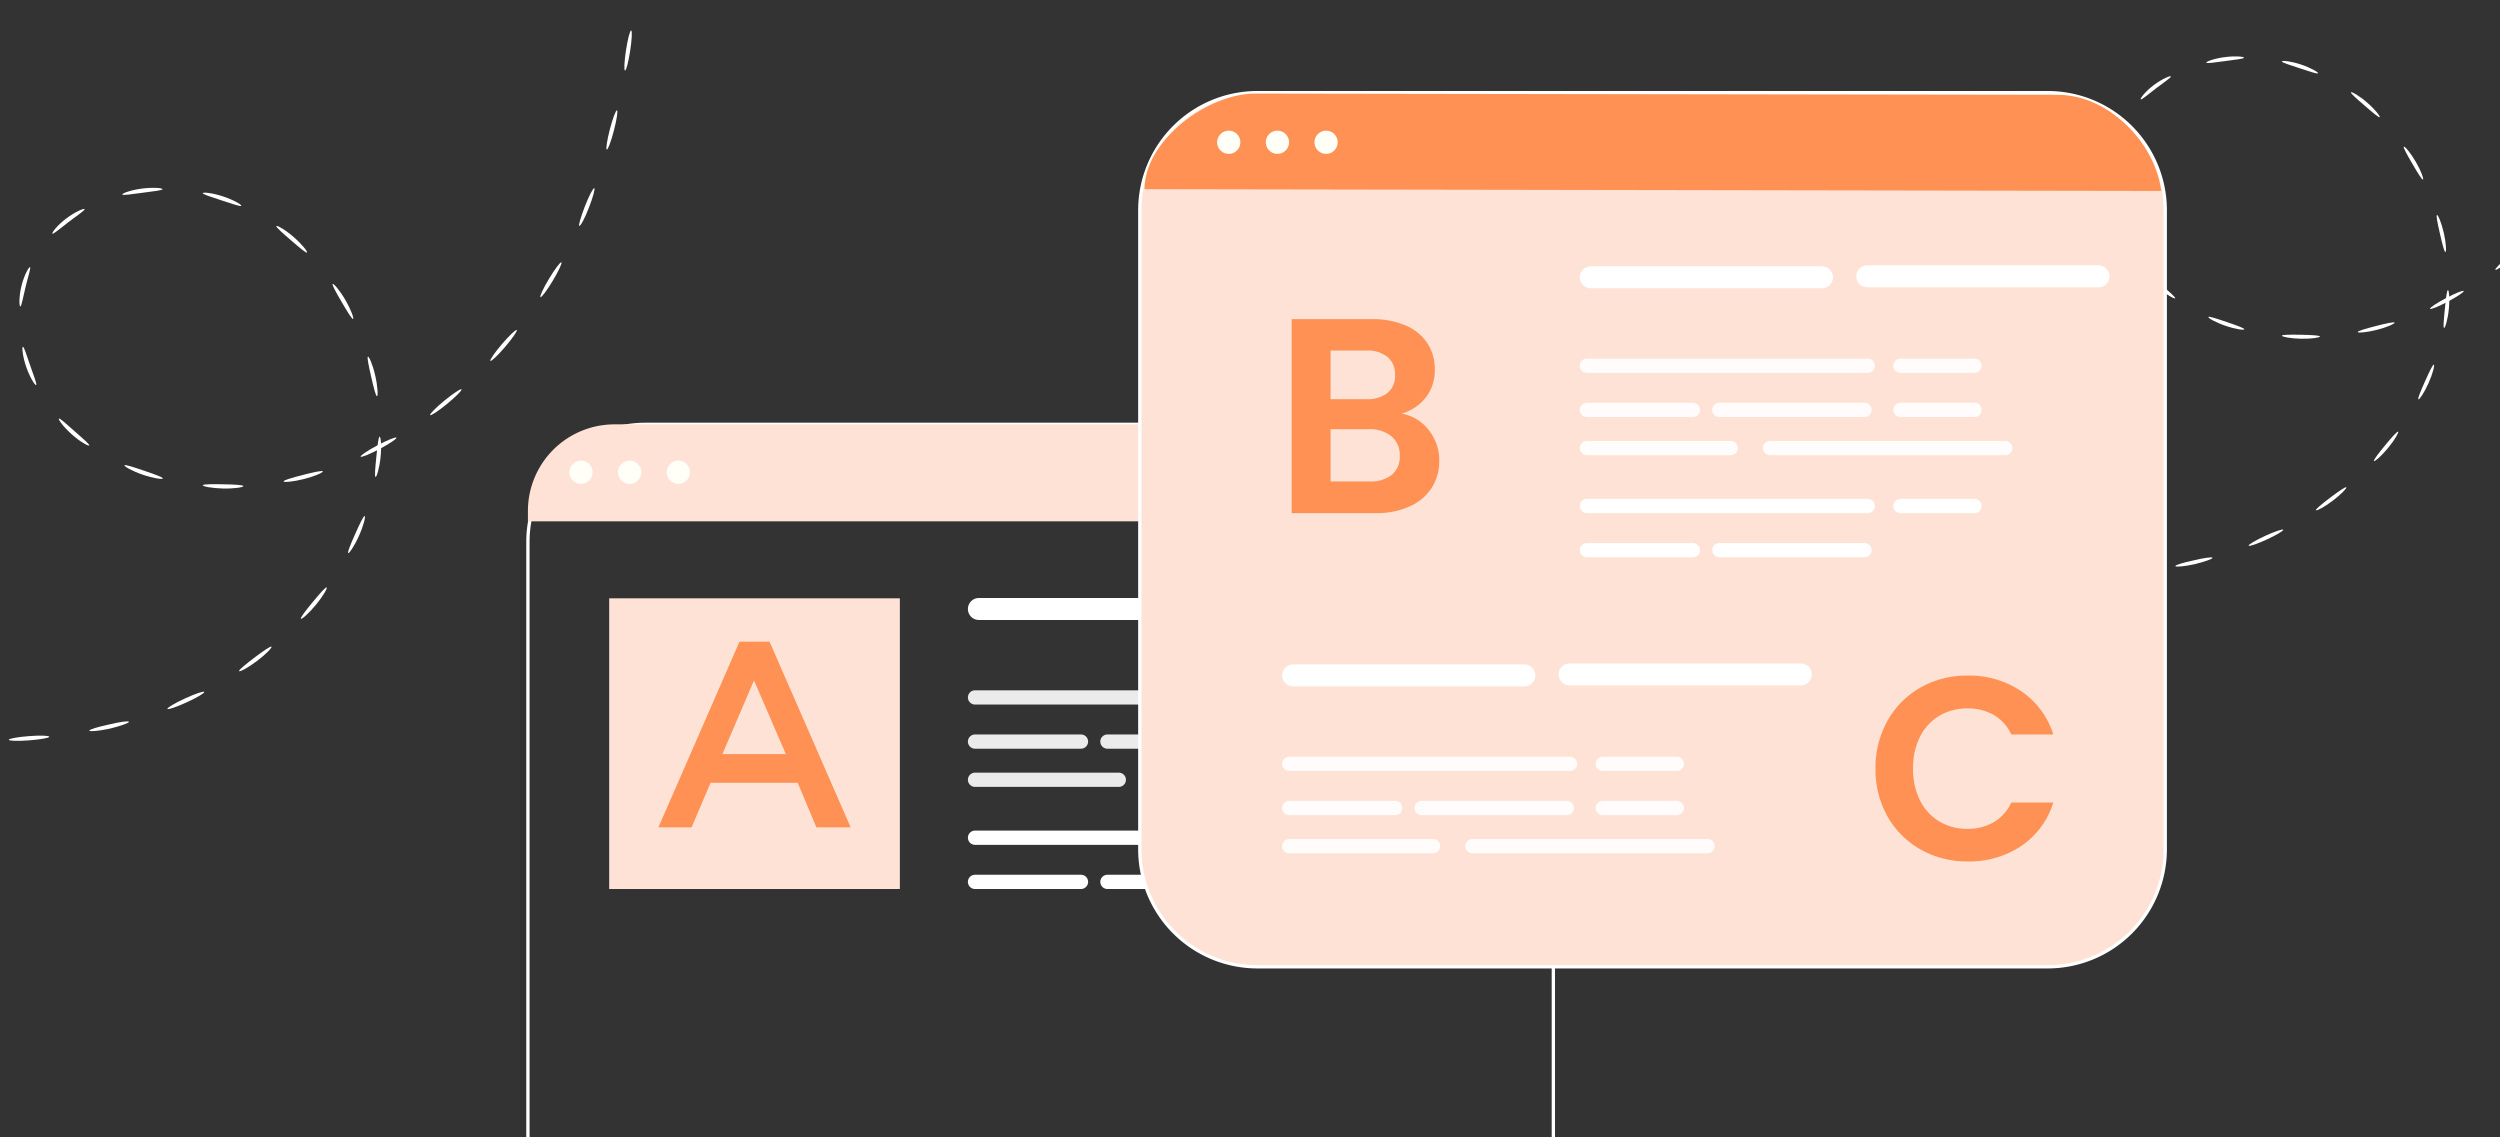 <svg xmlns="http://www.w3.org/2000/svg" xmlns:xlink="http://www.w3.org/1999/xlink" width="754" height="343" viewBox="0 0 754 343"><rect x="0" y="0" width="754" height="343" fill="#333333" stroke="none"/><defs><clipPath id="a"><rect width="754" height="343" transform="translate(612 220)" fill="#fff"/></clipPath></defs><g transform="translate(-612 -220)" clip-path="url(#a)"><g transform="translate(1179 109.5)"><g transform="translate(0 267.614)"><path d="M570.835,218.457c-.131.3-2.576-.535-5.462-1.877s-5.108-2.668-4.961-2.962,2.594.545,5.464,1.875S570.964,218.151,570.835,218.457Z" transform="translate(-560.405 -213.558)" fill="#fff"/></g><g transform="translate(21.135 276.611)"><path d="M580.59,220.922c-.08.322-2.617-.175-5.667-1.105s-5.43-1.939-5.317-2.25,2.647.184,5.667,1.105S580.671,220.6,580.59,220.922Z" transform="translate(-569.602 -217.473)" fill="#fff"/></g><g transform="translate(43.366 282.184)"><path d="M590.7,221.391c-.018.329-2.6.315-5.775-.034s-5.7-.9-5.644-1.222,2.641-.313,5.775.034S590.712,221.06,590.7,221.391Z" transform="translate(-579.277 -219.898)" fill="#fff"/></g><g transform="translate(66.27 282.657)"><path d="M600.7,220.409c.039.326-2.5.788-5.685,1.027s-5.763.165-5.772-.163,2.537-.793,5.685-1.03S600.66,220.08,600.7,220.409Z" transform="translate(-589.244 -220.105)" fill="#fff"/></g><g transform="translate(89.083 278.614)"><path d="M610.382,218.462c.092.317-2.351,1.19-5.453,1.949-3.116.669-5.7.876-5.756.561-.062-.335,2.413-1.066,5.5-1.73C607.735,218.494,610.29,218.145,610.382,218.462Z" transform="translate(-599.171 -218.345)" fill="#fff"/></g><g transform="translate(111.179 270.212)"><path d="M619.231,214.747c.156.292-2.068,1.611-4.968,2.944s-5.352,2.167-5.471,1.859,2.107-1.627,4.971-2.946S619.075,214.457,619.231,214.747Z" transform="translate(-608.787 -214.689)" fill="#fff"/></g><g transform="translate(131.481 257.437)"><path d="M626.8,209.158c.214.248-1.574,2.144-4.127,4.065s-4.86,3.127-5.039,2.856,1.8-1.91,4.32-3.81S626.582,208.905,626.8,209.158Z" transform="translate(-617.622 -209.13)" fill="#fff"/></g><g transform="translate(148.957 240.677)"><path d="M632.557,201.85c.267.186-1.016,2.461-3.052,4.924s-4.019,4.162-4.253,3.936,1.326-2.266,3.33-4.7S632.284,201.656,632.557,201.85Z" transform="translate(-625.227 -201.836)" fill="#fff"/></g><g transform="translate(162.327 220.465)"><path d="M635.771,193.044c.308.106-.292,2.65-1.6,5.572s-2.79,5.074-3.072,4.915.7-2.528,1.981-5.4S635.454,192.934,635.771,193.044Z" transform="translate(-631.045 -193.04)" fill="#fff"/></g><g transform="translate(169.97 197.988)"><path d="M635.7,183.259c.324,0,.588,2.6.26,5.8s-1.114,5.692-1.432,5.623-.071-2.617.241-5.745S635.359,183.257,635.7,183.259Z" transform="translate(-634.371 -183.259)" fill="#fff"/></g><g transform="translate(167.889 175.337)"><path d="M633.561,173.4c.308-.1,1.363,2.289,2.073,5.414s.8,5.738.478,5.779-.94-2.447-1.645-5.513S633.241,173.508,633.561,173.4Z" transform="translate(-633.466 -173.402)" fill="#fff"/></g><g transform="translate(157.957 154.724)"><path d="M629.181,164.444c.265-.191,1.988,1.776,3.6,4.548s2.475,5.237,2.181,5.373-1.629-2.054-3.215-4.771S628.906,164.637,629.181,164.444Z" transform="translate(-629.143 -164.431)" fill="#fff"/></g><g transform="translate(142.036 138.308)"><path d="M622.229,157.323c.184-.267,2.477,1,4.9,3.107s4.014,4.18,3.778,4.4-2.188-1.443-4.561-3.5S622.035,157.6,622.229,157.323Z" transform="translate(-622.215 -157.288)" fill="#fff"/></g><g transform="translate(121.21 128.882)"><path d="M613.154,153.317c.06-.317,2.679-.078,5.736.933s5.308,2.362,5.168,2.654-2.562-.54-5.543-1.517S613.089,153.648,613.154,153.317Z" transform="translate(-613.152 -153.186)" fill="#fff"/></g><g transform="translate(98.423 127.51)"><path d="M603.238,154.469c-.087-.31,2.371-1.252,5.568-1.664s5.809-.152,5.807.17c0,.34-2.546.6-5.653,1.016S603.326,154.8,603.238,154.469Z" transform="translate(-603.236 -152.589)" fill="#fff"/></g><g transform="translate(78.597 133.494)"><path d="M594.633,162.179c-.241-.209,1.337-2.346,3.929-4.295s5.042-2.925,5.184-2.643c.161.3-1.976,1.707-4.463,3.6S594.883,162.411,594.633,162.179Z" transform="translate(-594.608 -155.193)" fill="#fff"/></g><g transform="translate(69.282 149.987)"><path d="M590.8,173.482c-.315-.014-.443-2.661.331-5.809s2.126-5.439,2.413-5.3c.31.142-.519,2.553-1.25,5.582S591.146,173.5,590.8,173.482Z" transform="translate(-590.555 -162.37)" fill="#fff"/></g><g transform="translate(70.124 172.535)"><path d="M594.811,183.025c-.283.152-1.742-2.047-2.8-5.1s-1.275-5.687-.958-5.74c.333-.064,1.057,2.392,2.089,5.347S595.114,182.869,594.811,183.025Z" transform="translate(-590.921 -172.182)" fill="#fff"/></g><g transform="translate(80.424 192.84)"><path d="M604.013,188.648c-.179.267-2.493-.977-4.9-3.111s-3.925-4.29-3.679-4.5,2.119,1.533,4.472,3.6S604.206,188.368,604.013,188.648Z" transform="translate(-595.404 -181.019)" fill="#fff"/></g><g transform="translate(99.028 206.035)"><path d="M614.361,190.541c-.074.317-2.666-.023-5.7-1.062s-5.292-2.36-5.154-2.654,2.567.512,5.543,1.524S614.439,190.215,614.361,190.541Z" transform="translate(-603.499 -186.761)" fill="#fff"/></g><g transform="translate(121.213 211.436)"><path d="M624.632,189.66c.021.324-2.557.749-5.756.678s-5.759-.6-5.722-.922,2.6-.335,5.747-.276S624.612,189.325,624.632,189.66Z" transform="translate(-613.154 -189.111)" fill="#fff"/></g><g transform="translate(144.089 207.723)"><path d="M634.229,187.587c.1.308-2.268,1.386-5.366,2.172s-5.7.979-5.754.659,2.408-1.036,5.458-1.818S634.124,187.267,634.229,187.587Z" transform="translate(-623.109 -187.495)" fill="#fff"/></g><g transform="translate(165.894 198.218)"><path d="M642.756,183.407c.172.283-1.974,1.721-4.8,3.212s-5.221,2.457-5.354,2.155,2.011-1.74,4.8-3.213S642.583,183.127,642.756,183.407Z" transform="translate(-632.597 -183.359)" fill="#fff"/></g><g transform="translate(185.579 184.55)"><path d="M650.057,177.438c.223.244-1.595,2.082-4.06,4.106s-4.626,3.449-4.819,3.183,1.622-2.1,4.061-4.106S649.834,177.195,650.057,177.438Z" transform="translate(-641.164 -177.411)" fill="#fff"/></g><g transform="translate(202.634 167.766)"><path d="M656.075,170.123c.262.2-1.206,2.33-3.277,4.754s-3.948,4.205-4.187,3.98,1.225-2.358,3.277-4.757S655.813,169.921,656.075,170.123Z" transform="translate(-648.586 -170.107)" fill="#fff"/></g><g transform="translate(216.793 148.6)"><path d="M660.709,161.775c.29.156-.8,2.5-2.447,5.232s-3.2,4.8-3.472,4.614.82-2.525,2.447-5.232S660.418,161.618,660.709,161.775Z" transform="translate(-654.747 -161.766)" fill="#fff"/></g><g transform="translate(227.772 127.61)"><path d="M663.826,152.636c.313.11-.377,2.6-1.54,5.57-1.138,2.976-2.378,5.251-2.7,5.106-.28-.126.462-2.6,1.59-5.55C662.328,154.822,663.516,152.526,663.826,152.636Z" transform="translate(-659.525 -152.632)" fill="#fff"/></g><g transform="translate(235.506 105.563)"><path d="M665.883,143.04c.324.071-.062,2.629-.862,5.71s-1.705,5.5-2.02,5.409.069-2.65.862-5.71S665.562,142.966,665.883,143.04Z" transform="translate(-662.891 -143.038)" fill="#fff"/></g><g transform="translate(240.6 82.948)"><path d="M667.027,133.2c.329.041.2,2.624-.278,5.768s-1.135,5.646-1.462,5.589-.2-2.643.278-5.77S666.7,133.154,667.027,133.2Z" transform="translate(-665.107 -133.197)" fill="#fff"/></g><g transform="translate(243.478 60.07)"><path d="M667.518,123.241c.331.018.407,2.6.17,5.772s-.694,5.715-1.023,5.685-.4-2.615-.17-5.775S667.19,123.223,667.518,123.241Z" transform="translate(-666.36 -123.241)" fill="#fff"/></g><g transform="translate(244.646 37.11)"><path d="M667.589,113.249c.329,0,.547,2.581.485,5.756s-.379,5.743-.708,5.731-.549-2.587-.487-5.754S667.258,113.247,667.589,113.249Z" transform="translate(-666.868 -113.249)" fill="#fff"/></g><g transform="translate(244.679 14.132)"><path d="M667.4,103.25c.331-.007.636,2.56.682,5.736s-.186,5.749-.517,5.752-.634-2.564-.68-5.736S667.074,103.257,667.4,103.25Z" transform="translate(-666.882 -103.25)" fill="#fff"/></g><g transform="translate(244.295)"><path d="M667.277,97.1c.331-.009.616.575.634,1.3s-.232,1.328-.563,1.335-.614-.574-.632-1.3S666.949,97.109,667.277,97.1Z" transform="translate(-666.715 -97.1)" fill="#fff"/></g></g><g transform="translate(544.078 140.848)"><g transform="translate(0 285.004)"><path d="M571.513,218.775c-.139.323-2.743-.57-5.817-2s-5.44-2.841-5.284-3.155,2.763.58,5.82,2S571.65,218.45,571.513,218.775Z" transform="translate(-560.405 -213.558)" fill="#fff"/></g><g transform="translate(22.508 294.586)"><path d="M581.3,221.146c-.086.343-2.787-.186-6.035-1.177s-5.783-2.065-5.663-2.4,2.819.2,6.035,1.177S581.39,220.806,581.3,221.146Z" transform="translate(-569.602 -217.473)" fill="#fff"/></g><g transform="translate(46.184 300.521)"><path d="M591.438,221.488c-.02.35-2.773.335-6.15-.037s-6.069-.954-6.01-1.3,2.812-.333,6.15.037S591.455,221.136,591.438,221.488Z" transform="translate(-579.277 -219.898)" fill="#fff"/></g><g transform="translate(70.577 301.025)"><path d="M601.446,220.429c.042.348-2.668.839-6.055,1.094s-6.138.176-6.147-.174,2.7-.844,6.055-1.1S601.4,220.079,601.446,220.429Z" transform="translate(-589.244 -220.105)" fill="#fff"/></g><g transform="translate(94.872 296.719)"><path d="M611.11,218.47c.1.338-2.5,1.268-5.807,2.075-3.319.712-6.072.932-6.131.6-.066-.357,2.57-1.135,5.859-1.843C608.291,218.5,611.013,218.132,611.11,218.47Z" transform="translate(-599.171 -218.345)" fill="#fff"/></g><g transform="translate(118.404 287.772)"><path d="M619.91,214.75c.167.311-2.2,1.715-5.291,3.135s-5.7,2.308-5.827,1.98,2.244-1.733,5.293-3.137S619.743,214.442,619.91,214.75Z" transform="translate(-608.787 -214.689)" fill="#fff"/></g><g transform="translate(140.025 274.166)"><path d="M627.4,209.16c.228.264-1.676,2.283-4.4,4.329s-5.176,3.331-5.367,3.042,1.921-2.034,4.6-4.058S627.164,208.891,627.4,209.16Z" transform="translate(-617.622 -209.13)" fill="#fff"/></g><g transform="translate(158.637 256.317)"><path d="M633.034,201.85c.284.2-1.082,2.621-3.25,5.244s-4.28,4.432-4.53,4.192,1.412-2.413,3.546-5S632.742,201.645,633.034,201.85Z" transform="translate(-625.227 -201.836)" fill="#fff"/></g><g transform="translate(172.876 234.792)"><path d="M636.078,193.044c.328.113-.311,2.822-1.706,5.935s-2.971,5.4-3.272,5.235.746-2.692,2.109-5.753S635.741,192.927,636.078,193.044Z" transform="translate(-631.045 -193.04)" fill="#fff"/></g><g transform="translate(181.015 210.854)"><path d="M635.782,183.259c.345,0,.626,2.773.276,6.172s-1.187,6.062-1.525,5.988-.076-2.787.257-6.118S635.423,183.257,635.782,183.259Z" transform="translate(-634.371 -183.259)" fill="#fff"/></g><g transform="translate(178.799 186.731)"><path d="M633.567,173.4c.328-.108,1.451,2.437,2.208,5.766s.852,6.111.509,6.155-1-2.606-1.752-5.871S633.227,173.515,633.567,173.4Z" transform="translate(-633.466 -173.402)" fill="#fff"/></g><g transform="translate(168.221 164.778)"><path d="M629.184,164.445c.282-.2,2.117,1.892,3.83,4.843s2.636,5.577,2.322,5.722-1.735-2.188-3.424-5.081S628.89,164.651,629.184,164.445Z" transform="translate(-629.143 -164.431)" fill="#fff"/></g><g transform="translate(151.266 147.295)"><path d="M622.229,157.325c.2-.284,2.638,1.067,5.215,3.309s4.275,4.452,4.023,4.687-2.33-1.537-4.858-3.722S622.024,157.621,622.229,157.325Z" transform="translate(-622.215 -157.288)" fill="#fff"/></g><g transform="translate(129.087 137.257)"><path d="M613.154,153.326c.063-.338,2.853-.083,6.108.994s5.653,2.516,5.5,2.827-2.729-.575-5.9-1.615S613.085,153.678,613.154,153.326Z" transform="translate(-613.152 -153.186)" fill="#fff"/></g><g transform="translate(104.819 135.796)"><path d="M603.238,154.591c-.093-.33,2.526-1.334,5.93-1.772s6.187-.161,6.184.181c0,.362-2.712.644-6.02,1.082S603.332,154.941,603.238,154.591Z" transform="translate(-603.236 -152.589)" fill="#fff"/></g><g transform="translate(83.705 142.169)"><path d="M594.634,162.633c-.257-.223,1.424-2.5,4.185-4.574s5.369-3.115,5.521-2.814c.171.323-2.1,1.818-4.753,3.83S594.9,162.88,594.634,162.633Z" transform="translate(-594.608 -155.193)" fill="#fff"/></g><g transform="translate(73.784 159.734)"><path d="M590.817,174.2c-.335-.015-.472-2.834.353-6.187s2.264-5.793,2.57-5.641c.33.152-.553,2.719-1.331,5.944S591.184,174.227,590.817,174.2Z" transform="translate(-590.555 -162.37)" fill="#fff"/></g><g transform="translate(74.681 183.747)"><path d="M595.064,183.73c-.3.161-1.855-2.181-2.979-5.433s-1.358-6.057-1.021-6.113c.355-.069,1.126,2.548,2.225,5.695S595.387,183.564,595.064,183.73Z" transform="translate(-590.921 -172.182)" fill="#fff"/></g><g transform="translate(85.651 205.372)"><path d="M604.572,189.144c-.191.284-2.655-1.04-5.223-3.314s-4.18-4.569-3.918-4.792,2.256,1.632,4.762,3.837S604.778,188.846,604.572,189.144Z" transform="translate(-595.404 -181.019)" fill="#fff"/></g><g transform="translate(105.463 219.424)"><path d="M615.067,190.787c-.078.338-2.839-.024-6.072-1.131s-5.636-2.513-5.489-2.827,2.734.546,5.9,1.623S615.15,190.44,615.067,190.787Z" transform="translate(-603.499 -186.761)" fill="#fff"/></g><g transform="translate(129.09 225.176)"><path d="M625.378,189.7c.022.345-2.724.8-6.13.722s-6.133-.636-6.094-.981,2.768-.357,6.121-.294S625.356,189.339,625.378,189.7Z" transform="translate(-613.154 -189.111)" fill="#fff"/></g><g transform="translate(153.452 221.221)"><path d="M634.952,187.593c.11.328-2.415,1.476-5.714,2.313s-6.069,1.043-6.128.7,2.565-1.1,5.812-1.936S634.839,187.253,634.952,187.593Z" transform="translate(-623.109 -187.495)" fill="#fff"/></g><g transform="translate(176.674 211.099)"><path d="M643.416,183.411c.184.3-2.1,1.833-5.11,3.421s-5.56,2.616-5.7,2.3,2.141-1.853,5.108-3.421S643.232,183.112,643.416,183.411Z" transform="translate(-632.597 -183.359)" fill="#fff"/></g><g transform="translate(197.638 196.543)"><path d="M650.635,177.44c.237.259-1.7,2.217-4.324,4.373s-4.926,3.673-5.132,3.389,1.728-2.242,4.324-4.373S650.4,177.181,650.635,177.44Z" transform="translate(-641.164 -177.411)" fill="#fff"/></g><g transform="translate(215.802 178.668)"><path d="M656.562,170.124c.279.215-1.285,2.482-3.49,5.063s-4.2,4.479-4.459,4.239,1.3-2.511,3.49-5.066S656.283,169.909,656.562,170.124Z" transform="translate(-648.586 -170.107)" fill="#fff"/></g><g transform="translate(230.881 158.256)"><path d="M661.1,161.775c.308.166-.856,2.66-2.606,5.572s-3.406,5.11-3.7,4.914.874-2.69,2.606-5.572S660.786,161.609,661.1,161.775Z" transform="translate(-654.747 -161.766)" fill="#fff"/></g><g transform="translate(242.573 135.903)"><path d="M664.106,152.636c.333.117-.4,2.773-1.64,5.932-1.211,3.169-2.533,5.592-2.878,5.438-.3-.135.492-2.765,1.693-5.91C662.51,154.964,663.776,152.519,664.106,152.636Z" transform="translate(-659.525 -152.632)" fill="#fff"/></g><g transform="translate(250.81 112.423)"><path d="M666.078,143.04c.345.076-.066,2.8-.918,6.081s-1.816,5.861-2.151,5.761.073-2.822.918-6.081S665.735,142.962,666.078,143.04Z" transform="translate(-662.891 -143.038)" fill="#fff"/></g><g transform="translate(256.235 88.339)"><path d="M667.152,133.2c.35.044.218,2.795-.3,6.143s-1.209,6.013-1.557,5.952-.213-2.814.3-6.145S666.8,133.151,667.152,133.2Z" transform="translate(-665.107 -133.197)" fill="#fff"/></g><g transform="translate(259.3 63.974)"><path d="M667.594,123.241c.352.02.433,2.773.181,6.148s-.739,6.086-1.089,6.055-.431-2.785-.181-6.15S667.244,123.222,667.594,123.241Z" transform="translate(-666.36 -123.241)" fill="#fff"/></g><g transform="translate(260.544 39.521)"><path d="M667.636,113.249c.35,0,.583,2.748.516,6.13s-.4,6.116-.754,6.1-.585-2.756-.519-6.128S667.283,113.247,667.636,113.249Z" transform="translate(-666.868 -113.249)" fill="#fff"/></g><g transform="translate(260.579 15.051)"><path d="M667.437,103.25c.352-.007.678,2.726.727,6.108s-.2,6.123-.55,6.125-.676-2.731-.725-6.108S667.087,103.257,667.437,103.25Z" transform="translate(-666.882 -103.25)" fill="#fff"/></g><g transform="translate(260.17)"><path d="M667.314,97.1c.353-.01.656.612.676,1.388s-.247,1.415-.6,1.422-.653-.612-.673-1.388S666.964,97.11,667.314,97.1Z" transform="translate(-666.715 -97.1)" fill="#fff"/></g></g><g transform="translate(-10.258 -7.056)"><g transform="translate(781.479 355.042)"><path d="M35.465,0H273.806a35.465,35.465,0,0,1,35.465,35.465V228.174a35.465,35.465,0,0,1-35.465,35.465H35.465A35.465,35.465,0,0,1,0,228.174V35.465A35.465,35.465,0,0,1,35.465,0Z" transform="translate(0 0)" fill="none" stroke="#fff" stroke-width="1"/><path d="M26.113,0H283.158a26.113,26.113,0,0,1,26.113,26.113v3.141a0,0,0,0,1,0,0H0a0,0,0,0,1,0,0V26.113A26.113,26.113,0,0,1,26.113,0Z" transform="translate(0 0)" fill="#fee2d5"/><g transform="translate(12.507 10.954)"><path d="M3880.815,1966.865a3.5,3.5,0,1,1,3.5,3.5A3.5,3.5,0,0,1,3880.815,1966.865Z" transform="translate(-3880.815 -1963.368)" fill="#fffff8"/><path d="M3921.435,1966.865a3.5,3.5,0,1,1,3.5,3.5A3.5,3.5,0,0,1,3921.435,1966.865Z" transform="translate(-3906.755 -1963.368)" fill="#fffff8"/><path d="M3962.053,1966.865a3.5,3.5,0,1,1,3.5,3.5A3.5,3.5,0,0,1,3962.053,1966.865Z" transform="translate(-3932.694 -1963.368)" fill="#fffff8"/></g><path d="M0,0H87.668V87.668H0Z" transform="translate(24.509 52.467)" fill="#fee2d5"/><path d="M4286.442,2084.608h-69.733a3.314,3.314,0,0,1-3.313-3.313h0a3.314,3.314,0,0,1,3.313-3.313h69.733a3.314,3.314,0,0,1,3.314,3.313h0A3.314,3.314,0,0,1,4286.442,2084.608Z" transform="translate(-4080.694 -2025.607)" fill="#fff"/><path d="M4517.177,2083.805h-69.731a3.312,3.312,0,0,1-3.313-3.313h0a3.313,3.313,0,0,1,3.313-3.313h69.731a3.313,3.313,0,0,1,3.314,3.313h0A3.313,3.313,0,0,1,4517.177,2083.805Z" transform="translate(-4228.042 -2025.094)" fill="#fff"/><g transform="translate(132.702 80.212)" opacity="0.9"><path d="M4300.246,2159.3h-84.7a2.148,2.148,0,0,1-2.148-2.147h0a2.148,2.148,0,0,1,2.148-2.147h84.7a2.147,2.147,0,0,1,2.148,2.147h0A2.147,2.147,0,0,1,4300.246,2159.3Z" transform="translate(-4213.396 -2155.007)" fill="#fff"/><path d="M4499.5,2159.3h-22.359a2.147,2.147,0,0,1-2.148-2.147h0a2.147,2.147,0,0,1,2.148-2.147H4499.5a2.147,2.147,0,0,1,2.147,2.147h0A2.147,2.147,0,0,1,4499.5,2159.3Z" transform="translate(-4380.456 -2155.007)" fill="#fff"/><path d="M4247.5,2196.154h-31.96a2.148,2.148,0,0,1-2.148-2.148h0a2.148,2.148,0,0,1,2.148-2.148h31.96a2.147,2.147,0,0,1,2.147,2.148h0A2.148,2.148,0,0,1,4247.5,2196.154Z" transform="translate(-4213.396 -2178.541)" fill="#fff"/><path d="M4369.826,2196.154h-43.792a2.148,2.148,0,0,1-2.147-2.148h0a2.147,2.147,0,0,1,2.147-2.148h43.792a2.148,2.148,0,0,1,2.148,2.148h0A2.148,2.148,0,0,1,4369.826,2196.154Z" transform="translate(-4283.956 -2178.541)" fill="#fff"/><path d="M4499.5,2196.154h-22.359a2.148,2.148,0,0,1-2.148-2.148h0a2.148,2.148,0,0,1,2.148-2.148H4499.5a2.147,2.147,0,0,1,2.147,2.148h0A2.148,2.148,0,0,1,4499.5,2196.154Z" transform="translate(-4380.456 -2178.541)" fill="#fff"/><path d="M4258.91,2228.018h-43.366a2.148,2.148,0,0,1-2.148-2.147h0a2.148,2.148,0,0,1,2.148-2.147h43.366a2.147,2.147,0,0,1,2.146,2.147h0A2.147,2.147,0,0,1,4258.91,2228.018Z" transform="translate(-4213.396 -2198.889)" fill="#fff"/><path d="M4439.346,2228.018h-70.923a2.147,2.147,0,0,1-2.147-2.147h0a2.147,2.147,0,0,1,2.147-2.147h70.923a2.146,2.146,0,0,1,2.147,2.147h0A2.146,2.146,0,0,1,4439.346,2228.018Z" transform="translate(-4311.025 -2198.889)" fill="#fff"/></g><g transform="translate(132.702 122.522)"><path d="M4300.246,2276.373h-84.7a2.148,2.148,0,0,1-2.148-2.147h0a2.148,2.148,0,0,1,2.148-2.147h84.7a2.148,2.148,0,0,1,2.148,2.147h0A2.147,2.147,0,0,1,4300.246,2276.373Z" transform="translate(-4213.396 -2272.078)" fill="#fff"/><path d="M4499.5,2276.373h-22.359a2.147,2.147,0,0,1-2.148-2.147h0a2.148,2.148,0,0,1,2.148-2.147H4499.5a2.147,2.147,0,0,1,2.147,2.147h0A2.147,2.147,0,0,1,4499.5,2276.373Z" transform="translate(-4380.456 -2272.078)" fill="#fff"/><path d="M4247.5,2313.226h-31.96a2.148,2.148,0,0,1-2.148-2.147h0a2.148,2.148,0,0,1,2.148-2.147h31.96a2.147,2.147,0,0,1,2.147,2.147h0A2.147,2.147,0,0,1,4247.5,2313.226Z" transform="translate(-4213.396 -2295.612)" fill="#fff"/><path d="M4369.826,2313.226h-43.792a2.147,2.147,0,0,1-2.147-2.147h0a2.147,2.147,0,0,1,2.147-2.147h43.792a2.148,2.148,0,0,1,2.148,2.147h0A2.148,2.148,0,0,1,4369.826,2313.226Z" transform="translate(-4283.956 -2295.612)" fill="#fff"/></g><g transform="translate(39.356 65.535)"><path d="M3979.567,2114.4h9.054l24.461,55.99h-10.324l-5.639-13.422h-26.288l-5.718,13.422h-10.007Zm13.978,33.912-9.61-22.237-9.53,22.237Z" transform="translate(-3955.106 -2114.396)" fill="#fe9153"/></g></g><g transform="translate(966.025 255)"><path d="M35.465,0H273.806a35.465,35.465,0,0,1,35.465,35.465V228.174a35.465,35.465,0,0,1-35.465,35.465H35.465A35.465,35.465,0,0,1,0,228.174V35.465A35.465,35.465,0,0,1,35.465,0Z" transform="translate(0 0)" fill="#fee2d5" stroke="#fff" stroke-width="1"/><path d="M29.913-1.74l242.358.4c14.962,0,29.1,14.28,30.985,28.964L-3.362,27.09C-3.362,12.128,16.037-1.737,29.913-1.74Z" transform="translate(4.795 2.021)" fill="#fe9153"/><g transform="translate(23.324 11.468)"><path d="M3880.815,1966.865a3.5,3.5,0,1,1,3.5,3.5A3.5,3.5,0,0,1,3880.815,1966.865Z" transform="translate(-3880.815 -1963.368)" fill="#fffff8"/><path d="M3921.435,1966.865a3.5,3.5,0,1,1,3.5,3.5A3.5,3.5,0,0,1,3921.435,1966.865Z" transform="translate(-3906.755 -1963.368)" fill="#fffff8"/><path d="M3962.053,1966.865a3.5,3.5,0,1,1,3.5,3.5A3.5,3.5,0,0,1,3962.053,1966.865Z" transform="translate(-3932.694 -1963.368)" fill="#fffff8"/></g><path d="M0,0H87.668V87.668H0Z" transform="translate(24.509 52.467)" fill="#fee2d5"/><path d="M4286.442,2084.608h-69.733a3.314,3.314,0,0,1-3.313-3.313h0a3.314,3.314,0,0,1,3.313-3.313h69.733a3.314,3.314,0,0,1,3.314,3.313h0A3.314,3.314,0,0,1,4286.442,2084.608Z" transform="translate(-4080.694 -2025.607)" fill="#fff"/><path d="M4286.442,2084.608h-69.733a3.314,3.314,0,0,1-3.313-3.313h0a3.314,3.314,0,0,1,3.313-3.313h69.733a3.314,3.314,0,0,1,3.314,3.313h0A3.314,3.314,0,0,1,4286.442,2084.608Z" transform="translate(-4170.475 -1905.538)" fill="#fff"/><path d="M4517.177,2083.805h-69.731a3.312,3.312,0,0,1-3.313-3.313h0a3.313,3.313,0,0,1,3.313-3.313h69.731a3.313,3.313,0,0,1,3.314,3.313h0A3.313,3.313,0,0,1,4517.177,2083.805Z" transform="translate(-4228.043 -2025.094)" fill="#fff"/><path d="M4517.177,2083.805h-69.731a3.312,3.312,0,0,1-3.313-3.313h0a3.313,3.313,0,0,1,3.313-3.313h69.731a3.313,3.313,0,0,1,3.314,3.313h0A3.313,3.313,0,0,1,4517.177,2083.805Z" transform="translate(-4317.823 -1905.026)" fill="#fff"/><g transform="translate(132.702 80.212)" opacity="0.9"><path d="M4300.246,2159.3h-84.7a2.148,2.148,0,0,1-2.148-2.147h0a2.148,2.148,0,0,1,2.148-2.147h84.7a2.147,2.147,0,0,1,2.148,2.147h0A2.147,2.147,0,0,1,4300.246,2159.3Z" transform="translate(-4213.396 -2155.007)" fill="#fff"/><path d="M4499.5,2159.3h-22.359a2.147,2.147,0,0,1-2.148-2.147h0a2.147,2.147,0,0,1,2.148-2.147H4499.5a2.147,2.147,0,0,1,2.147,2.147h0A2.147,2.147,0,0,1,4499.5,2159.3Z" transform="translate(-4380.456 -2155.007)" fill="#fff"/><path d="M4247.5,2196.154h-31.96a2.148,2.148,0,0,1-2.148-2.148h0a2.148,2.148,0,0,1,2.148-2.148h31.96a2.147,2.147,0,0,1,2.147,2.148h0A2.148,2.148,0,0,1,4247.5,2196.154Z" transform="translate(-4213.396 -2178.541)" fill="#fff"/><path d="M4369.826,2196.154h-43.792a2.148,2.148,0,0,1-2.147-2.148h0a2.147,2.147,0,0,1,2.147-2.148h43.792a2.148,2.148,0,0,1,2.148,2.148h0A2.148,2.148,0,0,1,4369.826,2196.154Z" transform="translate(-4283.956 -2178.541)" fill="#fff"/><path d="M4499.5,2196.154h-22.359a2.148,2.148,0,0,1-2.148-2.148h0a2.148,2.148,0,0,1,2.148-2.148H4499.5a2.147,2.147,0,0,1,2.147,2.148h0A2.148,2.148,0,0,1,4499.5,2196.154Z" transform="translate(-4380.456 -2178.541)" fill="#fff"/><path d="M4258.91,2228.018h-43.366a2.148,2.148,0,0,1-2.148-2.147h0a2.148,2.148,0,0,1,2.148-2.147h43.366a2.147,2.147,0,0,1,2.146,2.147h0A2.147,2.147,0,0,1,4258.91,2228.018Z" transform="translate(-4213.396 -2198.889)" fill="#fff"/><path d="M4439.346,2228.018h-70.923a2.147,2.147,0,0,1-2.147-2.147h0a2.147,2.147,0,0,1,2.147-2.147h70.923a2.146,2.146,0,0,1,2.147,2.147h0A2.146,2.146,0,0,1,4439.346,2228.018Z" transform="translate(-4311.025 -2198.889)" fill="#fff"/></g><g transform="translate(42.921 200.28)" opacity="0.9"><path d="M4300.246,2159.3h-84.7a2.148,2.148,0,0,1-2.148-2.147h0a2.148,2.148,0,0,1,2.148-2.147h84.7a2.147,2.147,0,0,1,2.148,2.147h0A2.147,2.147,0,0,1,4300.246,2159.3Z" transform="translate(-4213.396 -2155.007)" fill="#fff"/><path d="M4499.5,2159.3h-22.359a2.147,2.147,0,0,1-2.148-2.147h0a2.147,2.147,0,0,1,2.148-2.147H4499.5a2.147,2.147,0,0,1,2.147,2.147h0A2.147,2.147,0,0,1,4499.5,2159.3Z" transform="translate(-4380.456 -2155.007)" fill="#fff"/><path d="M4247.5,2196.154h-31.96a2.148,2.148,0,0,1-2.148-2.148h0a2.148,2.148,0,0,1,2.148-2.148h31.96a2.147,2.147,0,0,1,2.147,2.148h0A2.148,2.148,0,0,1,4247.5,2196.154Z" transform="translate(-4213.396 -2178.541)" fill="#fff"/><path d="M4369.826,2196.154h-43.792a2.148,2.148,0,0,1-2.147-2.148h0a2.147,2.147,0,0,1,2.147-2.148h43.792a2.148,2.148,0,0,1,2.148,2.148h0A2.148,2.148,0,0,1,4369.826,2196.154Z" transform="translate(-4283.956 -2178.541)" fill="#fff"/><path d="M4499.5,2196.154h-22.359a2.148,2.148,0,0,1-2.148-2.148h0a2.148,2.148,0,0,1,2.148-2.148H4499.5a2.147,2.147,0,0,1,2.147,2.148h0A2.148,2.148,0,0,1,4499.5,2196.154Z" transform="translate(-4380.456 -2178.541)" fill="#fff"/><path d="M4258.91,2228.018h-43.366a2.148,2.148,0,0,1-2.148-2.147h0a2.148,2.148,0,0,1,2.148-2.147h43.366a2.147,2.147,0,0,1,2.146,2.147h0A2.147,2.147,0,0,1,4258.91,2228.018Z" transform="translate(-4213.396 -2198.889)" fill="#fff"/><path d="M4439.346,2228.018h-70.923a2.147,2.147,0,0,1-2.147-2.147h0a2.147,2.147,0,0,1,2.147-2.147h70.923a2.146,2.146,0,0,1,2.147,2.147h0A2.146,2.146,0,0,1,4439.346,2228.018Z" transform="translate(-4311.025 -2198.889)" fill="#fff"/></g><g transform="translate(132.702 122.522)"><path d="M4300.246,2276.373h-84.7a2.148,2.148,0,0,1-2.148-2.147h0a2.148,2.148,0,0,1,2.148-2.147h84.7a2.148,2.148,0,0,1,2.148,2.147h0A2.147,2.147,0,0,1,4300.246,2276.373Z" transform="translate(-4213.396 -2272.078)" fill="#fff"/><path d="M4499.5,2276.373h-22.359a2.147,2.147,0,0,1-2.148-2.147h0a2.148,2.148,0,0,1,2.148-2.147H4499.5a2.147,2.147,0,0,1,2.147,2.147h0A2.147,2.147,0,0,1,4499.5,2276.373Z" transform="translate(-4380.456 -2272.078)" fill="#fff"/><path d="M4247.5,2313.226h-31.96a2.148,2.148,0,0,1-2.148-2.147h0a2.148,2.148,0,0,1,2.148-2.147h31.96a2.147,2.147,0,0,1,2.147,2.147h0A2.147,2.147,0,0,1,4247.5,2313.226Z" transform="translate(-4213.396 -2295.612)" fill="#fff"/><path d="M4369.826,2313.226h-43.792a2.147,2.147,0,0,1-2.147-2.147h0a2.147,2.147,0,0,1,2.147-2.147h43.792a2.148,2.148,0,0,1,2.148,2.147h0A2.148,2.148,0,0,1,4369.826,2313.226Z" transform="translate(-4283.956 -2295.612)" fill="#fff"/></g></g><path d="M36.509-5A13.15,13.15,0,0,1,44.64-.056a14.445,14.445,0,0,1,3.186,9.221,14.861,14.861,0,0,1-2.305,8.257A15.352,15.352,0,0,1,38.856,23,24.417,24.417,0,0,1,28.545,25.01H3.312V-33.5H27.455a25.038,25.038,0,0,1,10.269,1.928,14.623,14.623,0,0,1,6.539,5.365,14.048,14.048,0,0,1,2.222,7.8A13.335,13.335,0,0,1,43.76-9.864,14.576,14.576,0,0,1,36.509-5ZM15.048-9.361h10.73a9.824,9.824,0,0,0,6.455-1.886A6.641,6.641,0,0,0,34.5-16.654,6.767,6.767,0,0,0,32.233-22.1a9.676,9.676,0,0,0-6.455-1.928H15.048Zm11.82,24.814a10.043,10.043,0,0,0,6.665-2.012,7.04,7.04,0,0,0,2.389-5.7,7.341,7.341,0,0,0-2.515-5.91,10.14,10.14,0,0,0-6.79-2.138H15.048v15.76Z" transform="translate(1008.508 356.81)" fill="#fe9153"/><path d="M1.68-5.869a28.745,28.745,0,0,1,3.656-14.5,26.1,26.1,0,0,1,9.984-9.984,28.331,28.331,0,0,1,14.191-3.577,27.914,27.914,0,0,1,16.117,4.717A24.664,24.664,0,0,1,55.3-16.168H42.64a13.118,13.118,0,0,0-5.307-5.9,15.573,15.573,0,0,0-7.9-1.965A16.255,16.255,0,0,0,20.9-21.79a15.29,15.29,0,0,0-5.818,6.329A20.863,20.863,0,0,0,13-5.869a20.925,20.925,0,0,0,2.083,9.552A15.238,15.238,0,0,0,20.9,10.051a16.255,16.255,0,0,0,8.53,2.241,15.332,15.332,0,0,0,7.9-2A13.357,13.357,0,0,0,42.64,4.351H55.3a24.531,24.531,0,0,1-9.631,13.09,28.034,28.034,0,0,1-16.156,4.678A28.331,28.331,0,0,1,15.32,18.541,26.183,26.183,0,0,1,5.336,8.6,28.529,28.529,0,0,1,1.68-5.869Z" transform="translate(1186.232 464.743)" fill="#fe9153"/></g></g></svg>